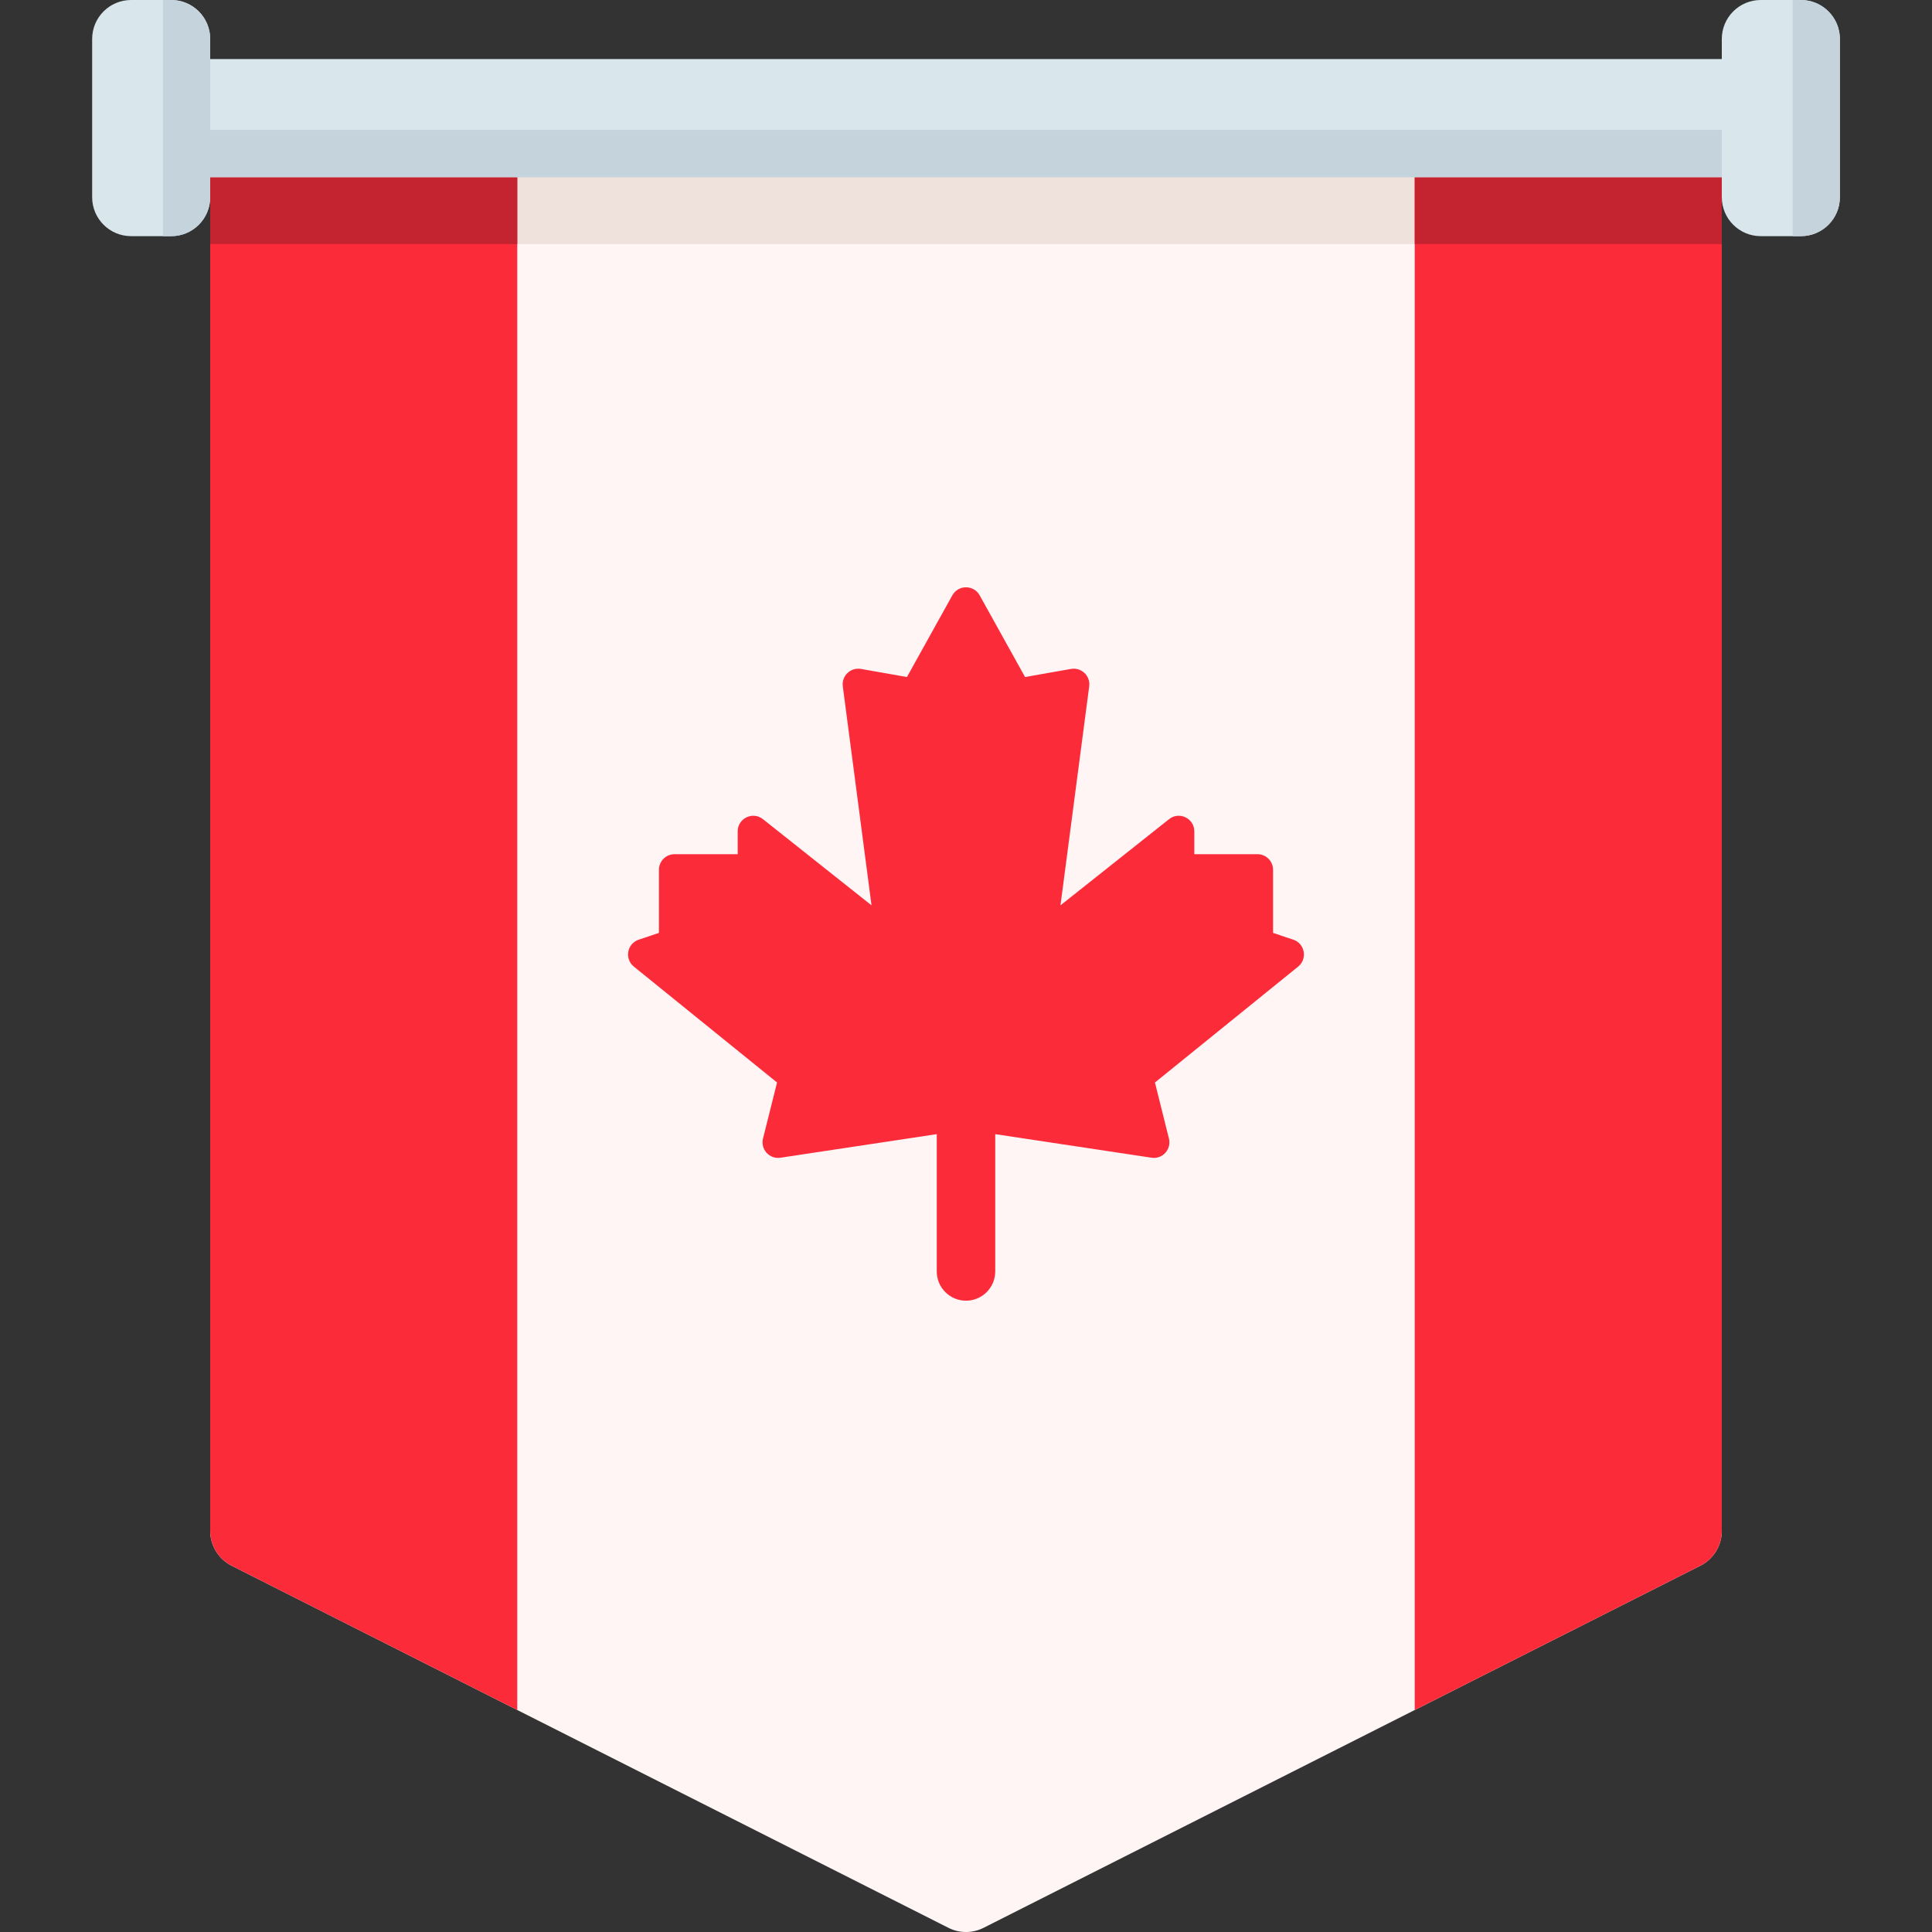 <svg width="30" height="30" viewBox="0 0 30 30" fill="none" xmlns="http://www.w3.org/2000/svg">
<rect x="0" y="0" width="30" height="30" fill="#333333" stroke="none"/>
<g clip-path="url(#clip0)">
<path d="M3.264 2.751V23.772C3.264 24 3.393 24.209 3.596 24.312L14.727 29.935C14.899 30.022 15.101 30.022 15.273 29.935L26.404 24.312C26.607 24.209 26.736 24 26.736 23.772V2.751H3.264Z" fill="#FFF5F5"/>
<path d="M3.264 2.751H26.736V3.79H3.264V2.751Z" fill="#EFE2DD"/>
<path d="M26.736 23.772V2.751H21.968V26.553L26.404 24.312C26.607 24.209 26.736 24 26.736 23.772Z" fill="#FC2B3A"/>
<path d="M21.968 2.751H26.736V3.79H21.968V2.751Z" fill="#C32430"/>
<path d="M3.264 23.772V2.751H8.032V26.553L3.596 24.312C3.393 24.209 3.264 24 3.264 23.772Z" fill="#FC2B3A"/>
<path d="M3.264 2.751H8.032V3.79H3.264V2.751Z" fill="#C32430"/>
<path d="M20.082 14.591L19.768 14.486V13.506C19.768 13.372 19.659 13.264 19.526 13.264H18.545V12.909C18.545 12.707 18.311 12.594 18.153 12.72L16.467 14.058L16.913 10.657C16.934 10.495 16.792 10.359 16.631 10.387L15.917 10.513L15.212 9.244C15.119 9.078 14.881 9.078 14.788 9.244L14.083 10.513L13.369 10.387C13.208 10.359 13.066 10.495 13.087 10.657L13.533 14.058L11.847 12.72C11.689 12.594 11.455 12.707 11.455 12.909V13.264H10.474C10.341 13.264 10.232 13.372 10.232 13.506V14.486L9.918 14.591C9.737 14.652 9.694 14.888 9.842 15.009L12.066 16.809L11.848 17.679C11.806 17.847 11.949 18.003 12.119 17.977L14.546 17.611V19.743C14.546 19.993 14.749 20.197 15 20.197C15.251 20.197 15.454 19.993 15.454 19.743V17.611L17.881 17.977C18.051 18.003 18.193 17.847 18.151 17.679L17.934 16.809L20.158 15.009C20.306 14.888 20.263 14.652 20.082 14.591Z" fill="#FC2B3A"/>
<path d="M26.736 0.917V2.751H3.264V0.917H26.736Z" fill="#D9E7EC"/>
<path d="M3.264 2.017H26.736V2.751H3.264V2.017Z" fill="#C5D3DD"/>
<path d="M27.341 0H27.964C28.299 0 28.57 0.271 28.57 0.605V3.062C28.57 3.397 28.299 3.667 27.964 3.667H27.341C27.007 3.667 26.736 3.397 26.736 3.062V0.605C26.736 0.271 27.007 0 27.341 0V0Z" fill="#D9E7EC"/>
<path d="M28.569 3.062V0.605C28.569 0.271 28.299 0 27.964 0H27.836V3.667H27.964C28.299 3.667 28.569 3.397 28.569 3.062Z" fill="#C5D3DD"/>
<path d="M2.036 0H2.659C2.993 0 3.264 0.271 3.264 0.605V3.062C3.264 3.397 2.993 3.667 2.659 3.667H2.036C1.702 3.667 1.431 3.397 1.431 3.062V0.605C1.431 0.271 1.701 0 2.036 0V0Z" fill="#D9E7EC"/>
<path d="M3.264 3.062V0.605C3.264 0.271 2.993 0 2.659 0H2.531V3.667H2.659C2.993 3.667 3.264 3.397 3.264 3.062Z" fill="#C5D3DD"/>
</g>
<defs>
<clipPath id="clip0">
<rect width="30" height="30" fill="white"/>
</clipPath>
</defs>
</svg>
